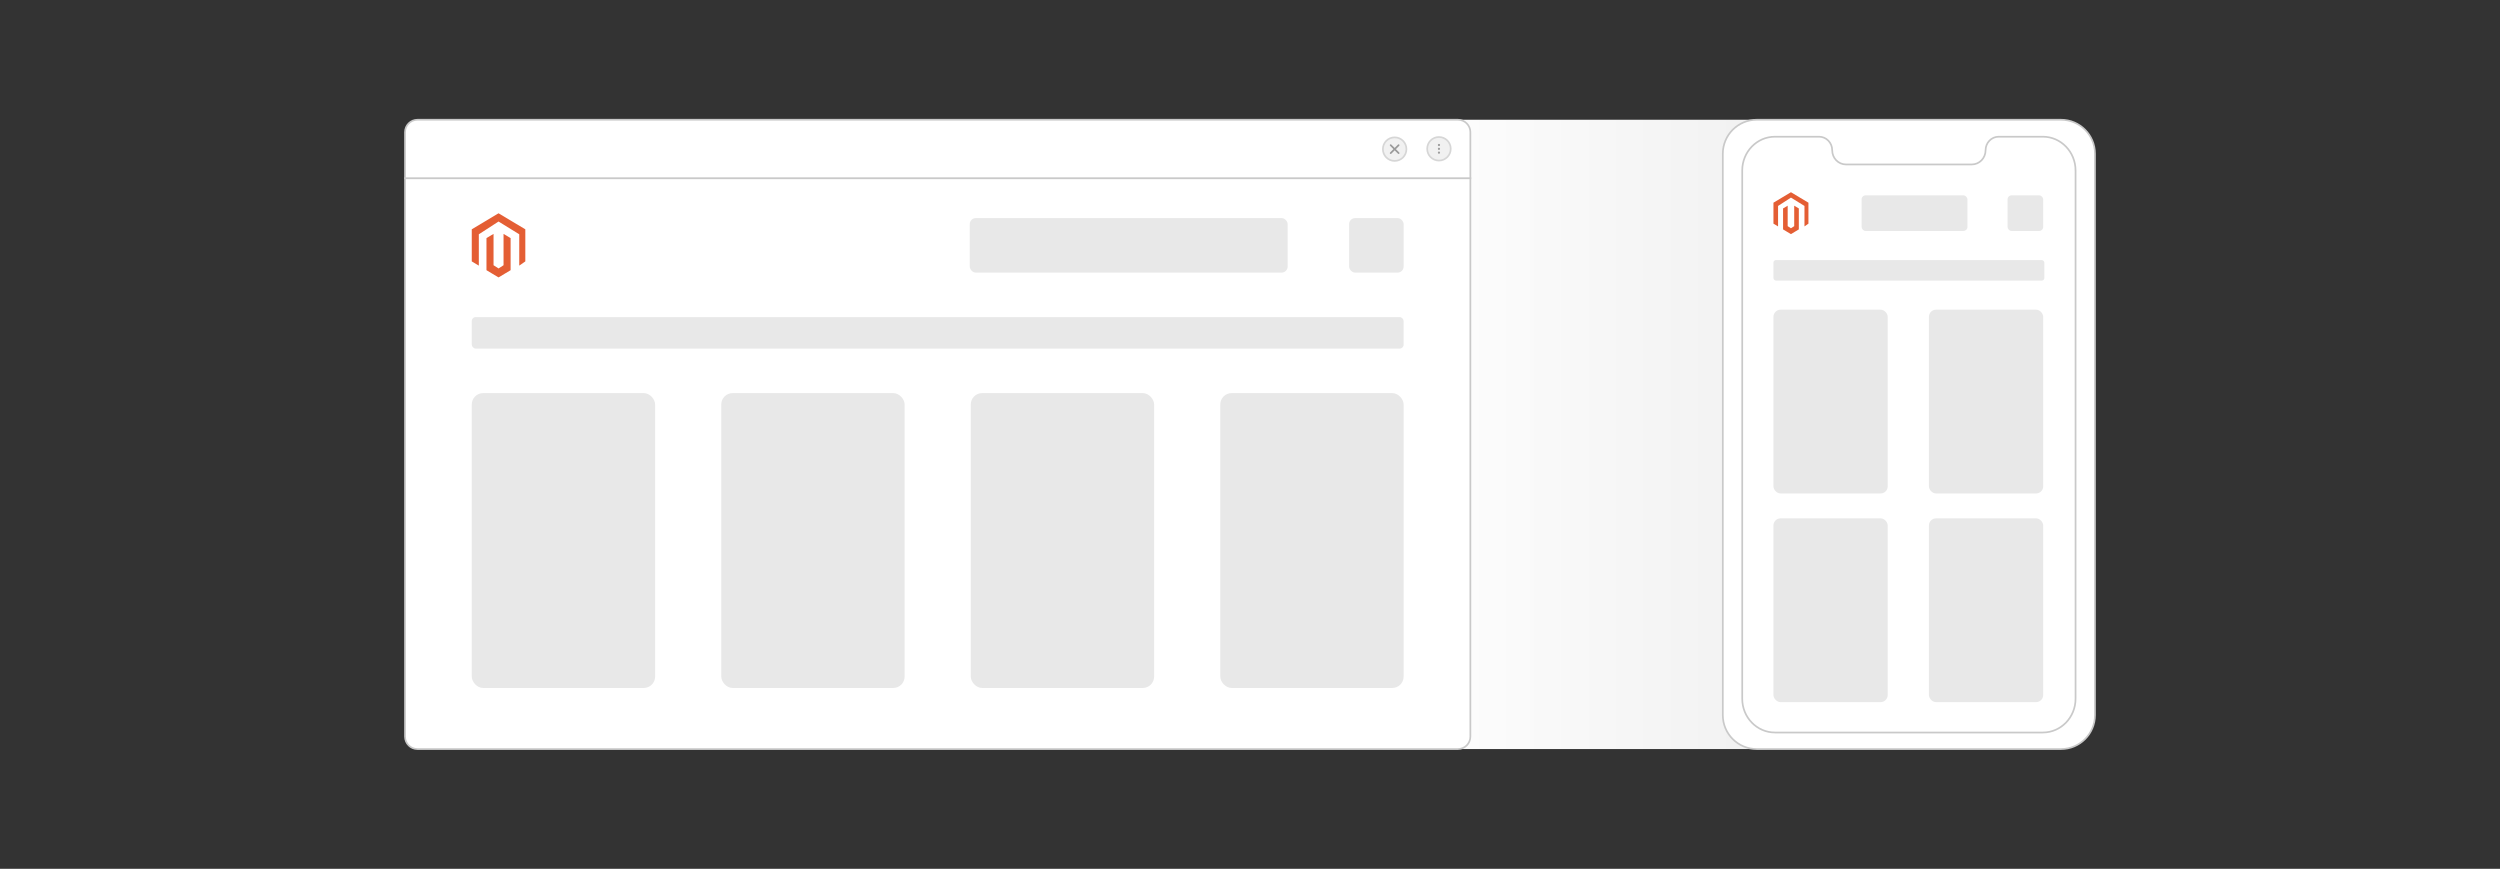 <?xml version="1.0" encoding="UTF-8"?><svg id="_02-Expanding-Reach-via-Mobile-_-Social-Commerce" xmlns="http://www.w3.org/2000/svg" xmlns:xlink="http://www.w3.org/1999/xlink" viewBox="0 0 860 298.867"><rect x="0" y="0" width="860" height="298.867" fill="#333333" stroke="none"/><defs><linearGradient id="linear-gradient" x1="475.71" y1="149.434" x2="607.792" y2="149.434" gradientUnits="userSpaceOnUse"><stop offset="0" stop-color="#fff"/><stop offset="1" stop-color="#f1f1f1"/></linearGradient></defs><rect x="475.71" y="41.193" width="132.083" height="216.481" fill="url(#linear-gradient)" stroke-width="0"/><path d="M139.328,61.295v192.093c0,2.367,1.919,4.286,4.286,4.286h357.907c2.367,0,4.286-1.919,4.286-4.286V61.295H139.328Z" fill="#fff" stroke="#c9c9c9" stroke-miterlimit="10" stroke-width=".593"/><path d="M505.807,45.479c0-2.367-1.919-4.286-4.286-4.286H143.614c-2.367,0-4.286,1.919-4.286,4.286v15.816h366.479v-15.816h-0Z" fill="#fff" stroke="#c9c9c9" stroke-miterlimit="10" stroke-width=".593"/><circle cx="479.761" cy="51.303" r="4.051" fill="#f1f1f1" stroke="#d6d6d6" stroke-miterlimit="10" stroke-width=".593"/><line x1="478.394" y1="49.937" x2="481.127" y2="52.67" fill="none" stroke="#999" stroke-linecap="round" stroke-linejoin="round" stroke-width=".593"/><line x1="481.127" y1="49.937" x2="478.394" y2="52.67" fill="none" stroke="#999" stroke-linecap="round" stroke-linejoin="round" stroke-width=".593"/><circle cx="495" cy="51.185" r="4.051" fill="#f1f1f1" stroke="#d6d6d6" stroke-miterlimit="10" stroke-width=".593"/><circle cx="495" cy="49.871" r=".237" fill="#999" stroke="#999" stroke-miterlimit="10" stroke-width=".297"/><circle cx="495" cy="51.185" r=".237" fill="#999" stroke="#999" stroke-miterlimit="10" stroke-width=".297"/><circle cx="495" cy="52.499" r=".237" fill="#999" stroke="#999" stroke-miterlimit="10" stroke-width=".297"/><rect x="162.286" y="109.083" width="320.563" height="10.837" rx="1.367" ry="1.367" fill="#e8e8e8" stroke-width="0"/><rect x="464.096" y="75.023" width="18.753" height="18.753" rx="2.089" ry="2.089" fill="#e8e8e8" stroke-width="0"/><rect x="333.599" y="75.023" width="109.357" height="18.753" rx="2.089" ry="2.089" fill="#e8e8e8" stroke-width="0"/><rect x="162.286" y="135.226" width="63.074" height="101.435" rx="3.917" ry="3.917" fill="#e8e8e8" stroke-width="0"/><rect x="248.115" y="135.226" width="63.074" height="101.435" rx="3.917" ry="3.917" fill="#e8e8e8" stroke-width="0"/><rect x="333.945" y="135.226" width="63.074" height="101.435" rx="3.917" ry="3.917" fill="#e8e8e8" stroke-width="0"/><rect x="419.775" y="135.226" width="63.074" height="101.435" rx="3.917" ry="3.917" fill="#e8e8e8" stroke-width="0"/><g id="LOGO"><polygon points="180.71 78.885 180.71 89.92 178.621 91.376 178.621 80.594 171.498 76.203 164.715 80.594 164.715 91.376 162.286 89.92 162.286 78.885 171.498 73.368 180.71 78.885" fill="#e45e34" stroke-width="0"/><polygon points="175.649 81.91 175.649 92.945 173.968 93.951 171.498 95.431 169.026 93.951 167.347 92.945 167.347 81.91 169.777 80.455 169.777 91.236 171.498 92.35 173.219 91.236 173.219 80.455 175.649 81.91" fill="#e45e34" stroke-width="0"/></g><path d="M720.672,52.892v193.098c0,6.454-5.23,11.684-11.684,11.684h-104.658c-6.454,0-11.684-5.23-11.684-11.684V52.892c0-6.454,5.23-11.699,11.684-11.699h104.658c6.454,0,11.684,5.245,11.684,11.699Z" fill="#fff" stroke="#c9c9c9" stroke-miterlimit="10" stroke-width=".593"/><path d="M713.991,58.659v181.706c0,6.416-5.037,11.617-11.25,11.617h-92.165c-6.213,0-11.25-5.201-11.25-11.617V58.659c0-6.428,5.039-11.632,11.25-11.632h15.19c2.492,0,4.511,2.086,4.511,4.659v0c0,2.698,2.118,4.886,4.731,4.886h43.299c2.607,0,4.731-2.178,4.731-4.886v-0c0-2.573,2.02-4.659,4.511-4.659h15.19c6.211,0,11.25,5.203,11.25,11.632Z" fill="#fff" stroke="#c9c9c9" stroke-miterlimit="10" stroke-width=".593"/><rect x="610.066" y="89.455" width="93.185" height="7.08" rx=".893" ry=".893" fill="#e8e8e8" stroke-width="0"/><rect x="610.066" y="106.535" width="39.305" height="63.211" rx="2.441" ry="2.441" fill="#e8e8e8" stroke-width="0"/><rect x="663.553" y="106.535" width="39.305" height="63.211" rx="2.441" ry="2.441" fill="#e8e8e8" stroke-width="0"/><rect x="610.066" y="178.317" width="39.305" height="63.211" rx="2.441" ry="2.441" fill="#e8e8e8" stroke-width="0"/><rect x="663.553" y="178.317" width="39.305" height="63.211" rx="2.441" ry="2.441" fill="#e8e8e8" stroke-width="0"/><rect x="690.607" y="67.204" width="12.251" height="12.251" rx="1.365" ry="1.365" fill="#e8e8e8" stroke-width="0"/><rect x="640.393" y="67.204" width="36.404" height="12.251" rx="1.365" ry="1.365" fill="#e8e8e8" stroke-width="0"/><g id="LOGO-2"><polygon points="622.103 69.727 622.103 76.936 620.738 77.887 620.738 70.844 616.085 67.975 611.654 70.844 611.654 77.887 610.066 76.936 610.066 69.727 616.085 66.123 622.103 69.727" fill="#e45e34" stroke-width="0"/><polygon points="618.796 71.703 618.796 78.912 617.698 79.57 616.085 80.536 614.47 79.57 613.373 78.912 613.373 71.703 614.96 70.752 614.96 77.796 616.085 78.523 617.209 77.796 617.209 70.752 618.796 71.703" fill="#e45e34" stroke-width="0"/></g></svg>